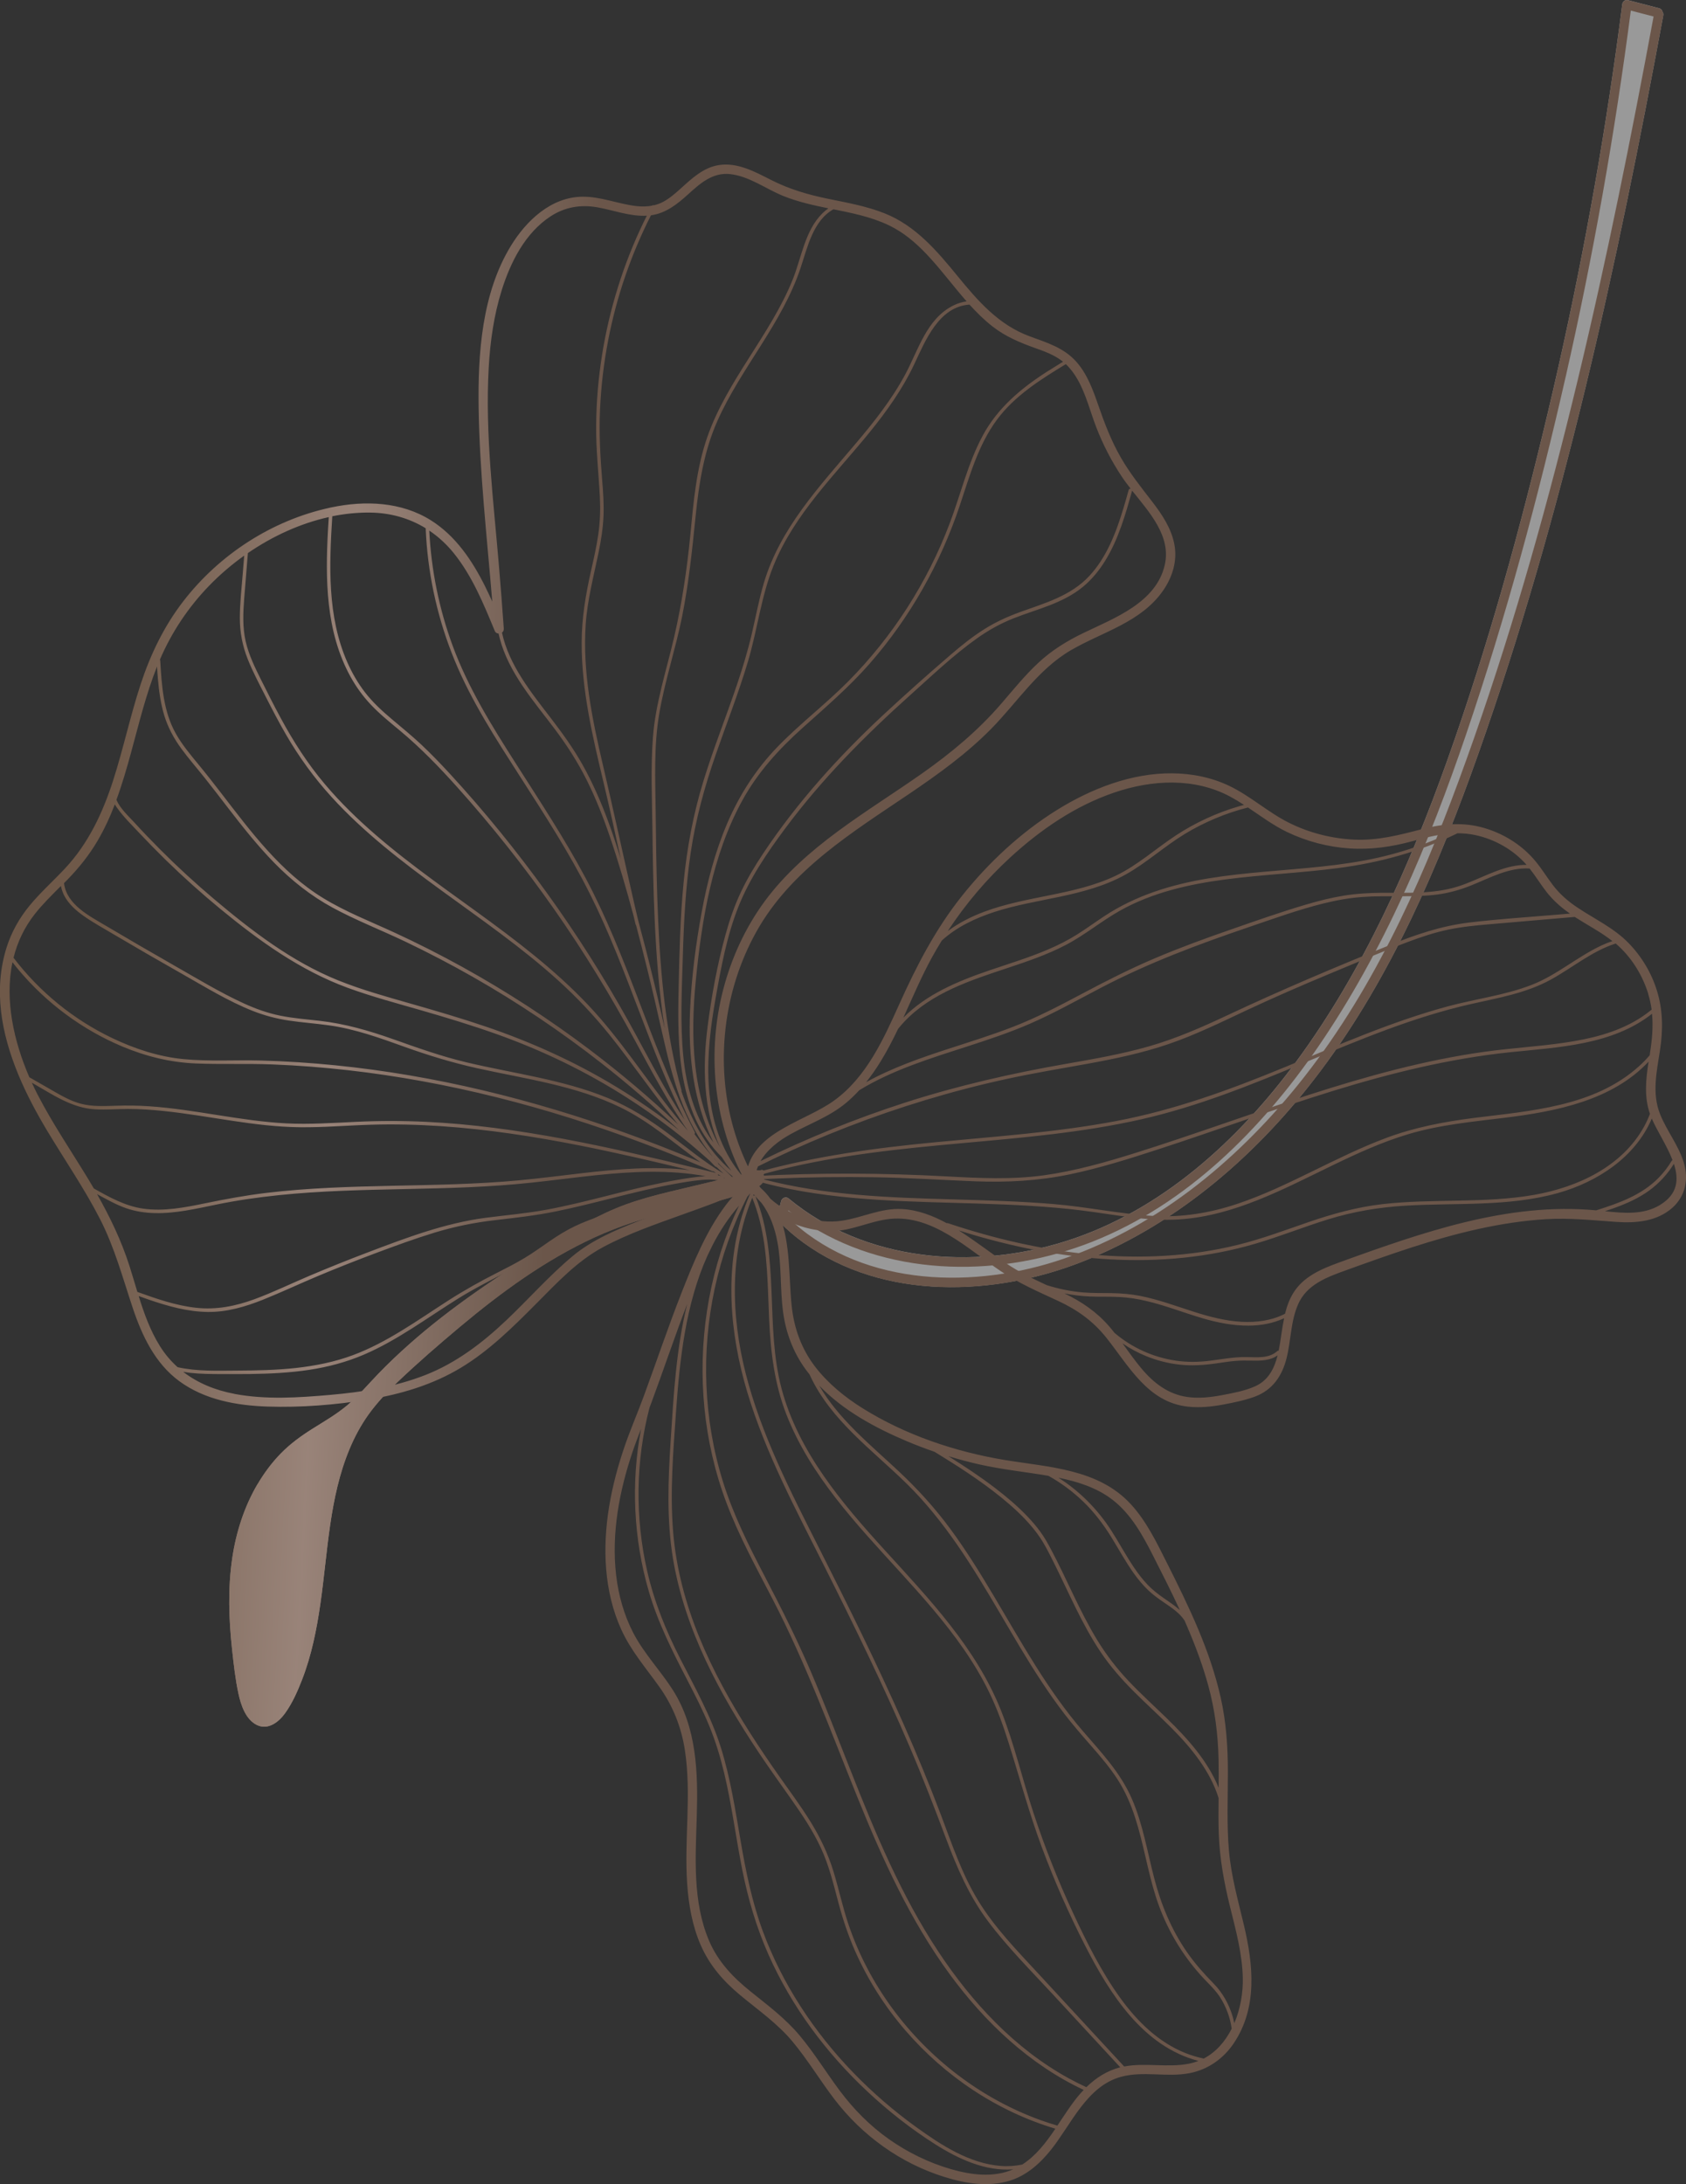 <?xml version="1.0" encoding="UTF-8"?><svg id="Capa_2" xmlns="http://www.w3.org/2000/svg" xmlns:xlink="http://www.w3.org/1999/xlink" viewBox="0 0 440 569.91"><rect x="0" y="0" width="440" height="569.91" fill="#333333" stroke="none"/><defs><style>.cls-1{fill:#fff;}.cls-2{fill:url(#Degradado_sin_nombre_10);}.cls-3{opacity:.5;}.cls-4{fill:url(#Degradado_sin_nombre_10-4);}.cls-5{fill:url(#Degradado_sin_nombre_10-2);}.cls-6{fill:url(#Degradado_sin_nombre_10-3);}</style><linearGradient id="Degradado_sin_nombre_10" x1="-631.2" y1="2425.8" x2="-526.59" y2="2484.93" gradientTransform="translate(-738.94 2537.41) rotate(32.47) scale(1 -1)" gradientUnits="userSpaceOnUse"><stop offset="0" stop-color="#ab805f"/><stop offset=".51" stop-color="#ffd4bf"/><stop offset="1" stop-color="#a37a62"/></linearGradient><linearGradient id="Degradado_sin_nombre_10-2" x1="-560.26" y1="2300.29" x2="-455.65" y2="2359.42" xlink:href="#Degradado_sin_nombre_10"/><linearGradient id="Degradado_sin_nombre_10-3" x1="-522.83" y1="2234.06" x2="-418.21" y2="2293.19" xlink:href="#Degradado_sin_nombre_10"/><linearGradient id="Degradado_sin_nombre_10-4" x1="-522.83" y1="2234.06" x2="-418.21" y2="2293.19" xlink:href="#Degradado_sin_nombre_10"/></defs><g id="Capa_1-2"><g class="cls-3"><g><path class="cls-1" d="M434.07,4.02c.07-.35-.01-.65-.17-.87-.08-.44-.37-.85-.92-1-2.73-.71-5.47-1.42-8.2-2.13-.62-.16-1.32,.39-1.4,1-.5,3.87-1.01,7.74-1.55,11.6-4.45,31.82-10.39,63.42-17.8,94.68-7.28,30.7-15.7,61.29-26.3,91.02-9.84,27.61-22,55-39.45,78.69-15.23,20.67-35.33,39.02-60.16,46.87-24.09,7.62-52.35,5.37-72.31-11.15-.75-.62-1.76-.14-1.98,.74-.21,.84-.42,1.67-.63,2.51-.73,.27-1.22,1.4-.49,2.16,.01,.01,.02,.02,.03,.03,.07,.45,.41,.74,.83,.84,1.92,1.91,3.98,3.68,6.17,5.27,20.9,15.15,50.04,13.99,73.12,4.76,24.95-9.97,45.86-28.35,61.86-49.74,18.51-24.74,30.75-53.5,41.02-82.46,11.05-31.18,20.11-63.05,27.9-95.19,7.83-32.33,14.37-64.94,20.43-97.64Z"/><path class="cls-2" d="M433.9,3.16c-.08-.44-.38-.85-.92-.99-2.73-.71-5.47-1.42-8.2-2.13-.62-.16-1.32,.39-1.4,1-.5,3.87-1.01,7.74-1.55,11.6-4.45,31.82-10.39,63.42-17.8,94.68-7.28,30.7-15.7,61.29-26.3,91.02-9.84,27.61-22,55-39.45,78.69-15.23,20.67-35.33,39.02-60.16,46.87-24.09,7.62-52.35,5.37-72.31-11.14-.75-.62-1.76-.14-1.98,.74-.21,.84-.42,1.67-.63,2.51-.73,.27-1.22,1.4-.49,2.16,.01,.01,.02,.02,.03,.04,.07,.45,.41,.74,.83,.84,1.92,1.91,3.97,3.68,6.17,5.27,20.9,15.15,50.04,13.98,73.12,4.76,24.95-9.97,45.86-28.35,61.86-49.74,18.51-24.74,30.75-53.5,41.02-82.46,11.05-31.18,20.11-63.05,27.9-95.19,7.83-32.32,14.37-64.94,20.43-97.64,.07-.35-.01-.64-.17-.87Zm-25.3,95.17c7.17-31.57,12.84-63.47,17-95.57,1.98,.52,3.96,1.03,5.94,1.55-.7,3.79-1.41,7.58-2.13,11.37-6.04,31.89-12.64,63.69-20.54,95.18-7.87,31.38-16.98,62.49-28.18,92.85-10.37,28.1-23.01,55.88-41.92,79.32-16.48,20.44-38.05,38.09-63.31,46.12-23.29,7.4-51.9,6.12-70.12-11.76,.13-.52,.26-1.04,.39-1.56,1.91,1.49,3.89,2.87,5.94,4.14,21.77,13.47,50.11,13.27,73.45,4.02,24.6-9.75,44.15-29.36,58.92-50.9,17.07-24.89,28.94-53.09,38.61-81.57,10.37-30.52,18.8-61.76,25.94-93.18Z"/></g><path class="cls-5" d="M439.43,303.38c-1.36-4.49-4.41-8.24-6.16-12.56-2.23-5.49-.91-11.2-.05-16.84,.8-5.24,.77-10.36-.8-15.46-1.44-4.67-4.02-8.97-7.43-12.46-3.82-3.92-8.76-6.2-13.26-9.2-2.49-1.65-4.69-3.55-6.5-5.94-1.76-2.32-3.25-4.84-5.21-7-3.43-3.79-7.88-6.47-12.77-7.89-5.38-1.56-10.72-1.09-16.09,.31-5.91,1.54-11.58,3.04-17.75,2.75-5.89-.28-11.71-1.75-16.99-4.38-5.47-2.72-10.03-6.95-15.53-9.6-4.69-2.26-9.85-3.28-15.04-3.32-10.65-.07-21.11,4.03-30.05,9.59-9.43,5.87-17.81,13.7-24.73,22.37-6.9,8.64-11.85,18.22-16.37,28.26-4.15,9.22-8.62,19.12-17.06,25.2-7.27,5.24-19.65,7.8-22.43,17.17-1.52-3.15-2.77-6.44-3.74-9.8-4.9-16.96-2.72-35.9,5.85-51.33,9.03-16.28,25.12-26.06,40.07-36.18,7.47-5.06,14.84-10.37,21.2-16.81,6.9-6.99,12.26-15.57,20.91-20.61,8.25-4.8,18.23-7.24,23.99-15.48,2.48-3.55,3.82-7.84,2.98-12.16-.8-4.15-3.18-7.72-5.71-11.01-2.9-3.77-5.85-7.43-8.24-11.58-2.51-4.36-4.28-8.99-5.92-13.74-1.38-4-2.9-8.15-5.77-11.35-3.24-3.61-7.68-4.94-12.09-6.56-8.15-2.99-13.55-9.25-18.91-15.81-5.34-6.53-10.88-13.04-18.9-16.26-4.76-1.91-9.84-2.8-14.85-3.83-5.21-1.07-10.1-2.49-14.85-4.91-4.16-2.11-8.73-4.63-13.58-3.89-4.06,.62-7.03,3.44-9.97,6.09-1.44,1.3-2.93,2.62-4.66,3.53-.76,.4-1.55,.69-2.37,.88-.16-.06-.35-.03-.49,.1-1.33,.25-2.7,.26-4.07,.11-4.75-.54-9.25-2.5-14.09-2.45-8.17,.09-14.63,6.21-18.67,12.82-7.59,12.4-8.64,28.19-8.42,42.35,.26,16.86,2.18,33.68,3.56,50.49-.59-1.31-1.2-2.62-1.84-3.91-3.36-6.76-7.68-13.22-14.16-17.3-7.74-4.87-17.2-5.22-25.95-3.39-.06,.01-.12,.03-.18,.04-.1,0-.19,0-.27,.06-15.1,3.28-28.85,12.21-38.28,24.46-5.01,6.5-8.53,13.83-11.09,21.61-2.73,8.34-4.54,16.94-7.24,25.29-2.7,8.33-6.39,16.2-12.4,22.66-3.09,3.32-6.5,6.34-9.38,9.85-2.64,3.22-4.68,6.84-5.94,10.81-3.53,11.12-1.36,22.55,2.99,33.1,.01,.08,.04,.16,.09,.23,2.12,5.1,4.75,9.99,7.48,14.54,4.61,7.68,9.72,15.08,13.81,23.07,3.8,7.43,5.9,15.31,8.53,23.18,2.43,7.27,5.83,14.47,12.15,19.11,6.64,4.88,15,6.37,23.06,6.63,8.66,.28,17.53-.42,26.08-1.8,8.55-1.38,16.97-3.86,24.43-8.38,7.33-4.44,13.47-10.53,19.48-16.57,5.44-5.46,10.7-11.19,17.55-14.86,6.57-3.52,13.68-5.96,20.66-8.48,4.63-1.67,9.34-3.28,13.83-5.34-.88,.88-1.69,1.83-2.44,2.82-5.12,6.77-8.44,14.95-11.53,22.8-3.52,8.94-6.57,18.05-9.89,27.06-1.57,4.27-3.38,8.45-4.88,12.75-1.82,5.25-3.28,10.64-4.18,16.12-1.75,10.73-1.36,22.14,3.21,32.14,2.49,5.45,6.34,9.9,9.79,14.72,3.57,4.98,5.79,10.44,6.75,16.51,1.83,11.64-.2,23.43,.63,35.13,.38,5.42,1.34,10.91,3.53,15.91,2.28,5.23,5.9,9.4,10.25,13.01,4.75,3.95,9.78,7.42,13.76,12.22,3.95,4.75,7.13,10.07,10.88,14.98,7.29,9.53,17.27,16.72,28.73,20.29,5.47,1.71,11.47,2.68,17.07,.95,4.41-1.37,7.91-4.53,10.74-8.08,5.31-6.66,9.32-16.57,18.25-19.01,5.85-1.6,12.02,.2,17.93-.96,4.77-.94,8.8-3.77,11.5-7.8,6.23-9.28,5.1-20.44,2.66-30.76-1.53-6.46-3.34-12.83-3.92-19.47-.6-6.81-.28-13.66-.28-20.48,0-6.57-.43-13.09-1.88-19.51-1.37-6.07-3.41-11.96-5.81-17.69-2.48-5.92-5.33-11.68-8.21-17.41-2.7-5.37-5.35-10.91-9.46-15.37-8.5-9.21-21.39-9.6-32.92-11.51-12.93-2.15-25.93-6.53-37.08-13.51-4.63-2.9-8.99-6.45-12.34-10.8-3.62-4.72-5.54-10.1-6.15-16.01-.76-7.35-.28-15.99-3.02-23.07,.02,.01,.05,.03,.07,.04,3.89,2.24,8.39,3.55,12.89,3.64,5.51,.11,10.37-2.65,15.76-3.19,11.13-1.12,20.31,7.88,28.85,13.61,4.75,3.19,9.84,5.39,15.01,7.79,4.99,2.32,9.1,5.25,12.55,9.57,5.9,7.4,10.82,16.85,21.25,18.01,3.1,.35,6.23,.03,9.28-.54,2.73-.51,5.56-1.09,8.18-2.04,4.67-1.71,7.19-5.41,8.36-10.11,1.15-4.63,1.06-9.63,3.01-14.04,2.25-5.12,7.45-7.03,12.35-8.8,11.41-4.12,22.89-8.23,34.76-10.84,5.78-1.27,11.64-2.18,17.55-2.54,6.2-.37,12.2,.28,18.36,.71,5.12,.36,10.6-.11,14.62-3.67,3.43-3.04,4.31-7.47,3.01-11.75Zm-141.6,53.65c-1.74-2.09-3.3-4.32-4.9-6.51,1.92,1.33,3.99,2.45,6.15,3.33,2.79,1.14,5.74,1.9,8.74,2.23,3.17,.35,6.29,.14,9.44-.3,1.64-.23,3.28-.5,4.94-.65,1.48-.14,2.95-.13,4.43-.1,2.31,.05,4.88,.04,6.8-1.39-.86,3.43-2.4,6.56-5.92,8.12-2.65,1.17-5.68,1.74-8.51,2.27-3.01,.57-6.13,.93-9.18,.49-4.99-.71-8.84-3.71-11.99-7.5Zm-20.01-19.52c2.17,.43,4.37,.69,6.58,.79,2.52,.11,5.04,0,7.55,.13,2.5,.11,4.96,.5,7.39,1.09,4.87,1.16,9.55,3,14.34,4.42,3.97,1.17,8.07,2,12.23,1.97,3.17-.02,6.34-.6,9.21-1.93-.45,2.12-.71,4.3-1.05,6.41-.11,.69-.23,1.37-.37,2.06-.11-.03-.24-.01-.36,.1-2.14,1.96-5.31,1.61-7.98,1.56-3.19-.05-6.32,.54-9.47,.94-3,.39-6,.44-9,0-5.84-.85-11.4-3.33-15.91-7.15-.03-.03-.06-.04-.09-.06-.46-.59-.94-1.17-1.43-1.74-3.27-3.78-7.18-6.44-11.64-8.58Zm30.06,82.6c-1.28-1.15-2.77-2.12-4.15-3.08-1.49-1.03-2.91-2.14-4.18-3.45-1.32-1.37-2.48-2.89-3.55-4.47-2.16-3.17-3.95-6.57-6.03-9.8-3.56-5.52-8.24-10.22-13.75-13.72,5.04,1.02,10.05,2.6,14.16,5.79,4.8,3.73,7.81,9.18,10.52,14.52,2.38,4.69,4.78,9.41,7,14.21Zm10.13,38.87c.06,2.51,.04,5.02,.02,7.53-2.85-7.06-8.15-12.9-13.54-18.15-3.31-3.22-6.74-6.32-9.91-9.67-3.11-3.28-5.86-6.85-8.22-10.71-4.65-7.61-7.95-15.94-12.14-23.8-.83-1.56-1.69-3.08-2.73-4.5-1.02-1.4-2.16-2.72-3.35-3.97-2.61-2.74-5.52-5.19-8.52-7.48-3.89-2.97-7.97-5.66-12.12-8.26,2.66,.81,5.36,1.54,8.07,2.15,5.96,1.35,12.03,1.95,18.05,2.98,3.33,1.85,6.4,4.14,9.14,6.79,2.82,2.73,5.17,5.84,7.24,9.17,1.99,3.22,3.79,6.57,6.01,9.65,1.09,1.51,2.29,2.94,3.63,4.23,1.27,1.21,2.68,2.22,4.12,3.2,1.9,1.3,4.09,2.72,5.37,4.71,.3,.67,.59,1.34,.88,2.02,.02,.07,.04,.13,.05,.2,.02,.1,.07,.18,.13,.24,2.01,4.75,3.79,9.59,5.15,14.57,1.71,6.25,2.52,12.62,2.67,19.1Zm4.09,68.92c-.12-.57-.25-1.14-.41-1.7-.94-3.2-2.62-6.21-4.95-8.59-2.53-2.58-4.9-5.23-6.96-8.2-4.08-5.88-6.78-12.42-8.57-19.34-1.79-6.92-2.96-14.08-5.82-20.67-2.96-6.83-8.01-12.15-12.8-17.7-9.21-10.69-16.01-23.09-23.19-35.17-3.57-6.01-7.26-11.97-11.41-17.6-4.03-5.46-8.56-10.44-13.51-15.07-7.31-6.85-15.63-13.54-20.69-22.31,6.29,6.53,14.63,11.04,22.87,14.52,2.37,1,4.79,1.92,7.23,2.76,5.99,3.66,11.91,7.46,17.37,11.88,2.85,2.31,5.6,4.79,7.96,7.6,1.06,1.26,2.04,2.58,2.9,3.99,1.08,1.78,2.01,3.67,2.94,5.53,3.91,7.83,7.29,15.99,12.19,23.27,2.52,3.75,5.49,7.12,8.68,10.31,3.25,3.25,6.66,6.32,9.9,9.58,5.13,5.17,9.99,11.14,12.19,18.18-.04,3.17-.06,6.33,.06,9.5,.24,6.43,1.38,12.61,2.92,18.84,1.51,6.11,3.2,12.28,3.34,18.62,.09,3.83-.63,8.06-2.22,11.81Zm-7.99,9.26c-1.61-.35-3.19-.82-4.73-1.43-7.1-2.83-12.66-8.33-17.08-14.46-4.9-6.8-8.68-14.41-12.21-21.99-3.95-8.49-7.41-17.22-10.35-26.12-2.95-8.93-5.05-18.16-8.54-26.91-6.48-16.24-18.64-28.95-30.21-41.65-11.24-12.34-22.63-25.73-27.02-42.24-4.36-16.41-.36-34.16-6.79-50.14-.01-.03-.03-.06-.04-.08,.48,.59,1,1.15,1.54,1.69,2.26,2.96,3.54,6.64,4.22,10.33,1.11,6.04,.65,12.24,1.48,18.31,.74,5.4,2.65,10.43,5.86,14.84,.34,.47,.69,.92,1.05,1.37,.07,.15,.13,.29,.2,.44,5.43,11.56,16.22,19.29,25.1,28,10,9.8,17.29,21.77,24.34,33.78,3.54,6.02,7.04,12.07,10.89,17.9,1.91,2.9,3.91,5.75,6.03,8.51,2.2,2.86,4.57,5.57,6.94,8.28,2.46,2.81,4.89,5.66,6.91,8.8,1.97,3.07,3.42,6.43,4.54,9.9,2.19,6.76,3.24,13.83,5.39,20.6,2.12,6.66,5.47,12.91,9.87,18.34,1.1,1.36,2.27,2.67,3.49,3.92,1.22,1.25,2.41,2.47,3.37,3.94,1.62,2.49,2.67,5.33,3.08,8.27-1.67,3.31-4.09,6.13-7.32,7.81Zm106.7-291.6c-.98,.33-1.94,.71-2.87,1.15-6.31,2.95-11.61,7.7-18.13,10.25-7.09,2.77-14.77,3.68-22.09,5.67-14.64,3.98-28.55,10.12-42.55,15.89-14.27,5.89-28.69,11.14-43.89,14.01-15.46,2.92-31.18,4-46.82,5.49-15.89,1.51-31.65,3.63-47.06,7.92-.04,.01-.08,.03-.11,.05,.13-.56,.3-1.11,.52-1.63,1.31-.65,2.62-1.29,3.93-1.92,12.86-6.13,26.18-11.28,39.81-15.4,6.92-2.09,13.92-3.92,20.99-5.46,7.07-1.55,14.2-2.72,21.32-4.01,7.09-1.29,14.17-2.77,21.01-5.1,7.06-2.41,13.77-5.71,20.52-8.88,6.96-3.26,14-6.32,21.09-9.28,6.92-2.89,13.84-5.84,20.86-8.49,3.49-1.32,7.04-2.5,10.69-3.26,3.61-.75,7.29-1.1,10.96-1.41,7.32-.64,14.64-1.26,21.97-1.89,3.29,2.11,6.79,3.91,9.86,6.33Zm-241.34,49.45c-8.13-9.35-14.75-19.94-22.86-29.32-8.31-9.6-18.27-17.53-28.45-25.03-10.14-7.46-20.57-14.56-30.11-22.8-4.72-4.08-9.22-8.44-13.25-13.22-4.49-5.31-8.23-11.13-11.53-17.25-1.79-3.3-3.47-6.66-5.15-10.02-1.6-3.2-3.19-6.47-4-9.98-.85-3.69-.68-7.51-.39-11.26,.31-3.94,.64-7.87,.96-11.81,6.39-4.39,13.62-7.73,21.11-9.39-.06,1.03-.13,2.05-.19,3.08-.74,13.04-.62,26.78,5.83,38.51,1.46,2.65,3.23,5.11,5.3,7.31,2.32,2.47,4.97,4.6,7.57,6.76,5.41,4.5,10.29,9.54,14.99,14.78,9.06,10.1,17.51,20.75,25.3,31.86,7.71,11,14.71,22.46,21.11,34.27,4.32,7.97,8.56,16.07,13.77,23.5Zm6.84,7.23s0-.03-.02-.05c1.98,2.33,4.22,4.41,6.75,6.16-.05,.03-.11,.05-.17,.08-.35-.17-.69-.34-1.03-.51-.71-.7-1.41-1.4-2.13-2.09-.75-.72-1.51-1.43-2.27-2.14,0-.11-.04-.22-.13-.32-.34-.37-.67-.75-1.01-1.12Zm2.61,5.09c.11,.06,.21,.12,.32,.19-.1-.04-.21-.07-.31-.1,0-.03,0-.05-.01-.08Zm-1.52-.66c.02-.09,0-.19-.03-.28,.25,.16,.5,.31,.76,.47-.24-.06-.48-.12-.73-.18Zm9.53,5.2c.05,.06,.09,.12,.14,.18-.15-.13-.36-.14-.53-.05,.05-.11,.1-.23,.15-.34,.08,.07,.16,.14,.23,.21Zm113.34,226.63c-5.58,1.1-11.31-.34-16.89,.73-1.37-1.48-2.74-2.96-4.11-4.44-6.06-6.56-12.12-13.12-18.18-19.68-5.62-6.08-11.49-12.08-15.83-19.19-4.27-6.99-6.86-14.82-9.75-22.45-3.03-8.02-6.32-15.94-9.79-23.79-6.88-15.58-14.45-30.83-22.12-46.03-7.36-14.59-14.93-29.3-18.99-45.24-3.82-14.99-4.27-31.41,1.71-45.89,0,0,0,.02,0,.02,.79,1.96,1.44,3.97,1.96,6.03,2.1,8.36,2.05,17.07,2.44,25.63,.39,8.53,1.39,16.92,4.52,24.92,6.25,15.97,18.3,28.62,29.65,41.08,5.85,6.42,11.64,12.93,16.59,20.08,2.53,3.66,4.83,7.48,6.76,11.49,2.02,4.19,3.59,8.57,4.99,13.01,2.86,9.08,5.32,18.26,8.64,27.19,3.26,8.77,7.04,17.35,11.3,25.68,6.49,12.68,15.12,26.34,29.59,30.12-.79,.31-1.62,.56-2.5,.73Zm-26.76,6.13c-1.56-.72-3.1-1.49-4.61-2.32-14.04-7.71-25.22-19.76-34-33.03-9.69-14.64-16.46-30.92-22.88-47.2-3.4-8.61-6.72-17.25-10.36-25.76-3.64-8.51-7.79-16.74-12.06-24.94-4.18-8.02-8.24-16.13-10.94-24.79-2.53-8.11-3.95-16.56-4.3-25.05-.71-17,2.93-34.14,10.69-49.29,0-.01,.01-.03,.02-.04,.12-.13,.25-.25,.37-.38,.07-.07,.11-.15,.12-.23,.07-.05,.14-.1,.21-.14-.61,1.4-1.16,2.83-1.64,4.28-5.16,15.35-3.7,32.13,.86,47.42,4.79,16.06,12.79,30.9,20.28,45.81,7.76,15.45,15.35,30.99,22.15,46.89,3.38,7.91,6.48,15.92,9.5,23.97,2.85,7.59,6.03,14.96,10.91,21.47,5.1,6.81,11.18,12.88,16.94,19.11,5.86,6.34,11.72,12.69,17.59,19.03-3.42,.87-6.34,2.74-8.84,5.18Zm-1.4,1.46c-2.26,2.55-4.17,5.59-6.16,8.57-1.47-.43-2.93-.91-4.38-1.43-15.45-5.57-29.04-15.98-38.75-29.24-4.88-6.67-8.78-14.07-11.42-21.92-1.51-4.5-2.49-9.16-3.88-13.7-1.43-4.68-3.52-9.03-6.1-13.18-2.51-4.03-5.35-7.84-8.08-11.72-2.64-3.75-5.21-7.55-7.68-11.42-5.02-7.89-9.6-16.11-13.14-24.78-3.57-8.72-6.03-17.89-6.83-27.3-.89-10.54,0-21.15,.74-31.68,.95-13.55,2.52-27.98,8.12-40.46,.08-.17,.16-.34,.24-.51,.4-.86,.82-1.71,1.24-2.56,1.87-3.61,4.13-7.03,6.85-10.18-.47,1-.93,2-1.37,3.02-6.75,15.59-9.34,32.93-7.67,49.82,.83,8.41,2.74,16.73,5.71,24.63,3.29,8.77,7.81,16.99,12.11,25.29,8.66,16.7,15.1,34.31,22.14,51.72,6.49,16.06,13.71,31.95,23.97,45.98,9.21,12.6,20.84,23.63,35.05,30.3-.24,.25-.48,.51-.71,.77Zm-114.82-173.17c-2.66,14.02-1.95,28.67,2.04,42.36,2.4,8.21,6.22,15.75,10.14,23.31,1.99,3.84,3.95,7.7,5.6,11.7,1.63,3.95,2.88,8.04,3.88,12.2,2.02,8.38,3.08,16.96,4.76,25.41,1.52,7.63,3.7,15.06,6.86,22.17,6.03,13.55,15.06,25.64,25.85,35.73,5.45,5.09,11.37,9.75,17.67,13.74,6.03,3.81,13.11,7.11,20.34,6.52-5.12,2.24-11.01,1.47-16.24-.04-5.8-1.68-11.35-4.39-16.28-7.88-4.94-3.5-9.16-7.78-12.78-12.63-3.54-4.74-6.63-9.81-10.43-14.35-3.75-4.48-8.32-7.89-12.84-11.52-4.55-3.66-8.46-7.73-10.79-13.17-4.38-10.23-3.55-21.75-3.23-32.62,.34-11.3,0-23.06-6.26-32.88-3.26-5.11-7.53-9.5-10.33-14.91-2.42-4.68-3.85-9.82-4.46-15.05-1.26-10.88,.83-22,4.33-32.3,.66-1.95,1.4-3.87,2.15-5.79Zm12.08-32.77c-2.9,11.6-3.58,23.95-4.34,35.69-.67,10.34-1.09,20.77,.63,31.03,1.53,9.12,4.56,17.93,8.46,26.28,3.98,8.52,8.84,16.6,14.06,24.41,2.69,4.02,5.5,7.94,8.29,11.89,2.88,4.08,5.68,8.25,7.78,12.79,2.13,4.6,3.3,9.53,4.6,14.41,1.13,4.22,2.5,8.35,4.26,12.35,3.32,7.54,7.79,14.57,13.17,20.81,10.35,12.01,23.97,21.1,39.15,25.65-2.44,3.61-5.06,7.05-8.64,9.35-1.84,.38-3.72,.52-5.59,.37-8.18-.63-15.52-5.4-22-10.07-5.93-4.27-11.49-9.07-16.57-14.33-10.18-10.54-18.45-23.04-23.55-36.84-2.82-7.63-4.43-15.58-5.8-23.58-1.4-8.17-2.66-16.42-5.15-24.35-2.55-8.12-6.7-15.53-10.55-23.08-3.75-7.35-6.85-14.93-8.69-23.01-3.19-13.99-3-28.73,.62-42.63,.17-.45,.34-.89,.51-1.34,1.56-4.2,3.04-8.42,4.54-12.64,1.57-4.4,3.14-8.81,4.83-13.17Zm-118.23,23.55c-4.95-.93-9.52-2.79-13.33-5.73,.58,.1,1.16,.18,1.74,.25,2.75,.31,5.53,.32,8.29,.33,2.52,0,5.03,.01,7.55-.02,5.1-.07,10.21-.32,15.26-1.08,4.91-.74,9.73-2.01,14.31-3.97,4.34-1.86,8.44-4.24,12.43-6.76,4.05-2.56,8.01-5.28,12.08-7.82,4.38-2.73,8.96-5.02,13.53-7.4,2.27-1.19,4.51-2.44,6.65-3.86,2.2-1.46,4.32-3.05,6.55-4.47,4.44-2.83,9.37-4.56,14.37-6.1,9.9-3.05,19.88-6.12,30.15-7.61-1.11,.49-2.23,.96-3.36,1.42-6.72,2.71-13.62,4.93-20.36,7.59-6.08,2.39-12.46,5.05-17.53,9.28-6.19,5.16-11.55,11.29-17.4,16.82-6.22,5.89-13.02,11.07-21.04,14.22-7.92,3.11-16.39,4.45-24.82,5.19-8.29,.73-16.83,1.29-25.06-.26Zm-24.95-25.51c.89,.32,1.77,.63,2.66,.94,4.96,1.7,10.09,3.15,15.37,3.21,4.97,.06,9.77-1.35,14.36-3.18,4.85-1.94,9.58-4.18,14.4-6.2,5.04-2.11,10.12-4.12,15.23-6.03,5.04-1.88,10.11-3.74,15.26-5.31,5.2-1.58,10.45-2.63,15.85-3.25,5.28-.61,10.54-1.2,15.76-2.27,5.05-1.03,10.05-2.3,15.05-3.56,5.1-1.28,10.2-2.55,15.37-3.51,2.53-.47,5.08-.91,7.64-1.14,2.19-.19,4.51-.15,6.52,.77-.61,.09-1.22,.19-1.83,.3-5.23,.9-10.38,2.19-15.49,3.63-5.08,1.43-10.16,2.91-15.16,4.57-2.45,.81-4.87,1.71-7.2,2.83-2.29,1.1-4.43,2.43-6.52,3.87-2.18,1.5-4.32,3.06-6.59,4.42-2.28,1.37-4.65,2.58-7.02,3.78-4.41,2.24-8.7,4.63-12.86,7.3-4.07,2.61-8.05,5.35-12.18,7.86-4.06,2.48-8.26,4.74-12.72,6.4-4.79,1.78-9.82,2.78-14.89,3.34-5.04,.55-10.12,.66-15.19,.68-5.2,.02-10.55,.26-15.66-.89-1.75-1.57-3.31-3.4-4.63-5.52-2.51-4.02-4.12-8.5-5.53-13.04Zm-10.87-26.6c2.45,1.32,4.89,2.73,7.52,3.65,2.42,.85,4.95,1.24,7.51,1.3,5.45,.14,10.81-1.14,16.11-2.22,10.77-2.21,21.72-3.14,32.68-3.59,11.06-.45,22.13-.45,33.19-.94,5.5-.24,11-.62,16.48-1.2,5.54-.59,11.07-1.34,16.61-1.92,9.54-1,19.25-1.5,28.7,.24-1.12,.06-2.23,.19-3.32,.34-2.58,.35-5.14,.8-7.69,1.32-5.05,1.02-10.05,2.3-15.05,3.56-5.14,1.3-10.29,2.58-15.51,3.54-5.26,.98-10.58,1.41-15.88,2.11-10.61,1.4-20.71,5.23-30.67,9.01-5.15,1.95-10.27,4.01-15.34,6.16-4.74,2.01-9.4,4.28-14.24,6.06-4.93,1.82-10,2.82-15.25,2.24-5.29-.58-10.34-2.35-15.32-4.14-.7-2.28-1.36-4.57-2.08-6.82-2.11-6.58-5.06-12.73-8.45-18.7Zm-15.44-25.83c-.55-1.06-1.07-2.14-1.58-3.25,.23,.13,.46,.27,.7,.4,5,2.87,9.86,6.21,15.78,6.55,2.89,.17,5.79-.09,8.69-.09,3.07,0,6.14,.21,9.19,.53,11.93,1.23,23.68,4.13,35.72,4.24,6.16,.06,12.3-.48,18.46-.66,6.11-.18,12.23-.03,18.33,.38,12.12,.82,24.16,2.68,36.07,5.03,9.66,1.91,19.25,4.15,28.82,6.45-9.32-1.11-18.8-.29-28.1,.78-5.53,.63-11.04,1.37-16.58,1.88-5.48,.51-10.98,.8-16.48,1-10.96,.39-21.93,.4-32.88,.94-5.48,.27-10.96,.67-16.41,1.32-5.4,.64-10.72,1.62-16.05,2.72-5.31,1.1-10.82,2.17-16.25,1.39-4.62-.66-8.77-2.97-12.82-5.25-.47-.8-.94-1.6-1.43-2.4-4.42-7.3-9.26-14.38-13.18-21.97Zm-6.62-34.67c.54,.69,1.08,1.38,1.65,2.05,7.29,8.67,16.64,15.59,27.08,19.96,6.12,2.56,12.49,4.13,19.13,4.4,6.66,.27,13.34-.01,20,.25,13.1,.51,26.15,2.02,39.04,4.37,13.06,2.38,25.96,5.63,38.62,9.61,12.6,3.96,24.98,8.63,37.1,13.88,.11,.05,.22,.05,.31,.02,.22,.14,.44,.29,.66,.43-1.44-.35-2.87-.7-4.31-1.04-11.79-2.85-23.61-5.63-35.54-7.86-11.87-2.21-23.87-3.87-35.94-4.44-5.97-.28-11.94-.28-17.91,0-6.16,.28-12.32,.73-18.49,.41-12.01-.63-23.73-3.65-35.72-4.46-2.91-.2-5.82-.24-8.73-.14-3.02,.1-6.1,.25-9.05-.51-2.84-.73-5.4-2.27-7.93-3.72-1.86-1.07-3.71-2.13-5.57-3.2-4.06-9.37-6.47-20.16-4.41-30Zm5.82-12.58c2.07-2.62,4.46-4.96,6.82-7.32,.18,.91,.48,1.78,.92,2.61,1.16,2.16,3.06,3.83,5.04,5.22,2.43,1.71,5.05,3.15,7.6,4.66,6.06,3.58,12.15,7.1,18.26,10.56,5.93,3.36,11.85,7.01,18.2,9.53,3.05,1.21,6.2,2.04,9.45,2.53,3.44,.52,6.91,.75,10.35,1.23,6.89,.95,13.41,3.31,19.92,5.65,6.21,2.23,12.45,4.13,18.89,5.56,12.59,2.79,25.68,4.51,37.4,10.22,7.65,3.72,14.03,9.4,20.89,14.33-.35-.15-.7-.3-1.06-.45-12-5.03-24.24-9.48-36.7-13.22-12.52-3.76-25.25-6.81-38.14-9.01-12.84-2.19-25.83-3.52-38.85-3.88-6.7-.18-13.46,.28-20.14-.36-6.47-.62-12.73-2.67-18.58-5.46-10.12-4.82-19.02-12.07-25.82-20.99,1-4.04,2.79-7.9,5.56-11.42Zm20.87-28.66c.19,.34,.4,.68,.64,1,1.73,2.41,3.94,4.56,5.97,6.72,2.2,2.33,4.44,4.62,6.73,6.86,4.59,4.47,9.36,8.75,14.31,12.82,10.1,8.3,20.77,15.97,33.12,20.5,6.28,2.3,12.75,4.02,19.17,5.87,6.66,1.92,13.3,3.93,19.83,6.26,11.91,4.25,23.33,9.77,33.99,16.6,7.61,4.87,14.81,10.37,21.52,16.42,.46,.47,.92,.95,1.38,1.43,.1,.11,.22,.14,.33,.13,.63,.58,1.26,1.17,1.88,1.77-5.12-3.08-9.73-6.91-14.5-10.49-4.9-3.67-10.02-6.9-15.69-9.23-11.81-4.85-24.6-6.38-36.94-9.32-6.51-1.55-12.75-3.78-19.04-6.01-6.31-2.24-12.63-4.07-19.3-4.82-3.39-.38-6.79-.65-10.14-1.32-3.34-.67-6.55-1.82-9.64-3.24-6.2-2.85-12.09-6.43-18.02-9.81-6-3.42-11.98-6.9-17.92-10.42-4.26-2.53-10.12-5.45-10.9-10.94,0-.06-.03-.12-.05-.16,.35-.35,.69-.7,1.03-1.05,2.93-3.02,5.52-6.26,7.67-9.89,1.82-3.08,3.31-6.32,4.59-9.65Zm4.28-13.59c2.05-7.5,3.87-15.1,6.75-22.34,.07,1.12,.14,2.25,.24,3.37,.28,3.18,.73,6.37,1.66,9.43,.96,3.13,2.5,5.97,4.42,8.6,1.95,2.67,4.14,5.16,6.19,7.74,1.99,2.5,3.93,5.04,5.88,7.57,3.85,5,7.77,9.97,12.18,14.49,4.52,4.63,9.56,8.62,15.24,11.71,6.13,3.32,12.67,5.86,18.96,8.86,6.03,2.88,11.95,5.97,17.76,9.28,11.66,6.65,22.83,14.15,33.4,22.42,7.07,5.53,13.86,11.4,20.36,17.59-5.23-4.11-10.7-7.9-16.39-11.35-10.74-6.53-22.18-11.7-34.07-15.74-6.42-2.18-12.93-4.09-19.45-5.95-6.43-1.84-12.89-3.62-19.1-6.12-12.05-4.85-22.59-12.93-32.45-21.26-4.85-4.1-9.53-8.4-14.02-12.9-2.31-2.32-4.58-4.68-6.79-7.1-1.59-1.73-3.65-3.6-4.62-5.85,1.5-4.08,2.71-8.27,3.85-12.44Zm29.5-51.27c-.13,1.61-.26,3.22-.39,4.83-.31,3.81-.75,7.64-.75,11.47,0,3.72,.7,7.27,2.07,10.73,1.35,3.39,3.09,6.63,4.74,9.88,1.68,3.31,3.39,6.59,5.25,9.8,3.38,5.83,7.33,11.27,11.87,16.25,4.21,4.63,8.83,8.87,13.64,12.86,9.77,8.1,20.32,15.19,30.47,22.79,5.13,3.84,10.16,7.82,14.92,12.12,4.9,4.42,9.42,9.21,13.56,14.36,6.14,7.64,11.64,15.84,17.9,23.38-7.36-6.96-15.11-13.51-23.19-19.61-10.5-7.93-21.57-15.12-33.08-21.49-5.8-3.21-11.72-6.21-17.74-8.99-6.3-2.91-12.81-5.43-18.74-9.07-10.97-6.72-18.76-17.25-26.5-27.29-1.93-2.5-3.87-4.99-5.88-7.43-2.13-2.59-4.3-5.16-5.96-8.09-3.29-5.8-3.72-12.61-4.11-19.13,0-.1-.04-.17-.08-.24,3.05-7.12,7.37-13.6,12.74-19.17,2.78-2.89,5.9-5.57,9.27-7.98Zm47.36-7.15c.03,.76,.07,1.52,.12,2.27,.7,11.01,3.21,21.91,7.4,32.11,4.43,10.8,10.84,20.62,17.11,30.4,6.39,9.96,12.85,19.91,18.17,30.5,5.08,10.11,9.07,20.71,13.1,31.27,3.58,9.4,7.22,18.8,11.68,27.82-5.4-8.11-9.77-16.91-14.49-25.42-6.5-11.71-13.69-23.04-21.53-33.9-7.82-10.84-16.27-21.25-25.33-31.08-2.38-2.58-4.81-5.1-7.37-7.51-2.47-2.32-5.1-4.45-7.69-6.64-2.53-2.13-4.97-4.37-7-6.99-1.87-2.43-3.41-5.1-4.64-7.9-5.24-11.97-4.71-25.27-3.9-38.06,3.27-.66,6.59-1,9.9-.96,5.27,.06,10.19,1.47,14.46,4.08Zm18.01,26.74c.2,.5,.61,.72,1.02,.74,.08,.38,.17,.76,.27,1.14,2.37,9.17,8.92,16.48,14.47,23.88,3.12,4.17,5.92,8.52,8.25,13.19,2.44,4.89,4.43,9.99,6.18,15.16,2.25,6.66,4.22,13.43,6.04,20.23,.18,.75,.35,1.5,.53,2.25,.02,.1,.07,.17,.13,.22,.99,3.75,1.94,7.5,2.87,11.25,1.45,5.84,2.78,11.7,4.11,17.56,1.25,5.52,2.59,11.04,4.55,16.36,2.01,5.45,4.77,10.77,8.48,15.25-.12-.11-.23-.23-.35-.34-.51-.59-1.01-1.18-1.5-1.78-1.01-1.24-1.98-2.5-2.92-3.79,.13-.1,.2-.27,.09-.48-.65-1.24-1.29-2.49-1.91-3.74-5-10.14-8.95-20.75-12.98-31.3-4.06-10.62-8.25-21.21-13.6-31.26-5.49-10.31-11.94-20.06-18.21-29.89-6.28-9.84-12.47-19.78-16.51-30.79-3.53-9.62-5.58-19.76-6.08-29.99,2.34,1.57,4.47,3.52,6.34,5.82,4.85,5.99,7.81,13.25,10.74,20.32Zm39.71-108.3c-.26,.52-.53,1.05-.78,1.57-5.33,10.99-9.01,22.79-10.92,34.85-.96,6.03-1.47,12.12-1.53,18.22-.07,6.29,.65,12.5,.97,18.77,.16,3.27,.06,6.51-.41,9.75-.46,3.2-1.19,6.36-1.9,9.52-1.39,6.17-2.42,12.29-2.44,18.63-.04,12.45,2.86,24.67,5.74,36.71,1.58,6.63,3.03,13.28,4.49,19.94-1.01-3.31-2.09-6.6-3.29-9.85-1.86-5.04-4.01-9.99-6.62-14.68-2.43-4.36-5.34-8.38-8.37-12.33-5.19-6.77-10.9-13.8-12.75-22.31,.29-.21,.48-.53,.47-.92,0-.07,.01-.14,0-.22-.37-5.32-.79-10.63-1.23-15.94-1.44-17.24-3.67-34.72-2.7-52.05,.38-6.83,1.35-13.68,3.4-20.23,2.32-7.37,6.12-14.92,12.76-19.27,3.66-2.39,7.76-3.1,12.04-2.37,4.34,.74,8.62,2.46,13.08,2.21Zm47.4-1.92c-.55,.38-1.07,.8-1.56,1.28-4.59,4.51-5.49,11.66-7.81,17.4-2.94,7.25-7.24,13.83-11.41,20.41-4.13,6.51-8.23,13.15-10.8,20.47-2.91,8.28-3.64,17.07-4.48,25.75-.87,8.95-2.19,17.82-4.22,26.58-2.01,8.69-4.85,17.17-5.53,26.12-.61,8.04-.23,16.15-.13,24.2,.09,7.7,.23,15.4,.57,23.09,.43,9.6,1.14,19.26,2.64,28.77-.28-1.25-.56-2.49-.84-3.74-1.32-5.83-2.73-11.64-4.22-17.43-.63-2.44-1.27-4.87-1.92-7.29-.32-1.36-.65-2.73-.96-4.1-2.78-12.09-5.38-24.23-8.21-36.31-2.81-11.99-5.33-24.32-4.47-36.72,.44-6.35,2.07-12.45,3.35-18.66,.65-3.16,1.16-6.35,1.29-9.57,.12-3.08-.09-6.15-.34-9.21-.51-6.18-.84-12.32-.57-18.52,.27-6.11,.99-12.2,2.15-18.21,2.19-11.29,5.94-22.24,11.14-32.49,3.88-.53,6.85-2.89,9.69-5.47,3.16-2.87,6.43-5.79,11-5.28,4.96,.56,9.21,3.81,13.74,5.66,3.83,1.56,7.86,2.45,11.9,3.28Zm36.06,24.28c-1.18,.16-2.32,.51-3.4,1.04-7.08,3.48-9.21,11.7-12.68,18.13-3.51,6.52-8.14,12.35-12.91,17.98-9.42,11.15-19.73,22.08-23.96,36.42-1.28,4.35-2.1,8.81-3.13,13.22-1.05,4.47-2.38,8.86-3.85,13.2-2.83,8.39-6.13,16.62-8.74,25.09-2.67,8.67-4.33,17.55-5.2,26.57-.88,9.07-1.09,18.18-1.29,27.28-.34,15.31-.37,32.82,11.26,44.37,.78,1.23,1.61,2.43,2.52,3.59-6.32-5.4-10.34-12.95-13.06-20.78,.03-.09,.04-.19,.01-.3-.49-1.77-.95-3.55-1.37-5.33-3.41-14.72-4.44-29.94-4.94-45.01-.25-7.48-.33-14.96-.42-22.44-.1-8.42-.49-16.93,.91-25.28,1.44-8.6,4.26-16.91,5.98-25.46,1.74-8.67,2.64-17.4,3.53-26.18,.86-8.54,2.18-17,5.69-24.91,3.1-6.97,7.34-13.33,11.39-19.76,4.03-6.4,7.92-12.95,10.32-20.16,1.79-5.37,3.26-12.34,8.57-15.31,.47,.09,.94,.19,1.4,.28,5.05,1.03,10.13,2.18,14.66,4.73,3.52,1.98,6.54,4.79,9.24,7.77,3.28,3.6,6.21,7.56,9.45,11.23Zm24.79,15.46c.13,.09,.24,.2,.36,.29-1.44,.88-2.88,1.77-4.31,2.68-6.74,4.34-12.76,9.41-16.62,16.56-3.9,7.23-5.76,15.32-8.65,22.96-5.82,15.4-14.89,29.53-26.47,41.21-5.93,5.98-12.67,11.09-18.52,17.15-5.58,5.78-9.91,12.53-13.07,19.92-3.15,7.37-5.19,15.17-6.64,23.04-1.56,8.46-2.67,17.08-3.05,25.68-.52,11.7,.83,24.02,6.1,34.5-.2-.26-.4-.52-.59-.79-4.46-6.29-6.5-13.95-7.26-21.55-.87-8.68-.39-17.5-.14-26.2,.26-9.01,.72-18.03,2.04-26.96,1.3-8.81,3.64-17.32,6.56-25.71,2.81-8.09,5.95-16.06,8.4-24.27,2.47-8.29,3.44-17.07,6.71-25.11,5.43-13.38,16.03-23.63,24.98-34.63,4.47-5.5,8.61-11.29,11.65-17.72,2.97-6.29,6.44-15.11,14.47-15.67,1.86,2.05,3.83,4,6.02,5.71,3.46,2.7,7.27,4.26,11.37,5.72,2.31,.82,4.67,1.7,6.64,3.19Zm18,33.41c-.21-.01-.44,.1-.51,.35-.43,1.57-.87,3.13-1.34,4.68-1.91,6.35-4.37,12.87-8.96,17.79-4.84,5.18-11.58,7.05-18.02,9.38-3.26,1.18-6.38,2.6-9.32,4.45-3.13,1.97-6.02,4.29-8.82,6.7-5.95,5.11-11.82,10.34-17.57,15.68-11.7,10.89-22.46,22.82-31.35,36.16-2.14,3.21-4.13,6.52-5.78,10.01-1.72,3.62-3.02,7.43-4.08,11.29-2.13,7.78-3.61,15.86-4.64,23.85-1.35,10.48-1.15,21.91,3.26,31.56-7.36-13.13-7.79-29.01-6.33-43.74,1.58-15.95,4.31-32.52,12.09-46.74,4.02-7.35,9.51-13.38,15.71-18.95,6.01-5.4,12.11-10.61,17.45-16.69,10.61-12.07,18.56-26.21,23.65-41.45,2.56-7.66,4.78-15.71,9.65-22.29,4.66-6.3,11.41-10.52,18-14.53,1.21,1.14,2.21,2.49,3.04,3.94,2.22,3.88,3.29,8.31,4.88,12.46,1.75,4.55,4.01,8.92,6.71,12.98,.68,1.03,1.46,2.06,2.29,3.11Zm-101.23,179.48c-.92-1.07-1.77-2.18-2.54-3.36-8.36-12.77-7.08-28.86-4.53-43.2,1.42-8.02,2.92-16.17,5.92-23.77,2.92-7.39,7.43-14.01,12.14-20.36,9.57-12.9,20.79-24.23,32.72-34.92,5.63-5.04,11.19-10.36,17.36-14.76,3-2.14,6.18-3.92,9.6-5.27,3.1-1.23,6.3-2.19,9.41-3.4,3.09-1.21,6.11-2.68,8.69-4.81,2.35-1.94,4.28-4.31,5.87-6.9,3.42-5.57,5.25-11.96,6.98-18.22,0,0,0,0,0,0,4.56,5.72,10.22,11.89,8.53,19.37-2.24,9.9-13.23,13.91-21.29,17.81-4.28,2.07-8.23,4.5-11.72,7.76-3.51,3.27-6.53,7.02-9.66,10.65-6.05,7.02-13.05,12.84-20.6,18.16-7.33,5.16-14.95,9.9-22.16,15.23-7.03,5.21-13.74,11.07-18.96,18.15-5.07,6.9-8.7,14.78-10.85,23.07-4.22,16.23-2.56,33.85,5.08,48.77Zm127.17-99.14c1.26,.67,2.47,1.41,3.66,2.18-.39,.1-.78,.21-1.16,.32-5.88,1.7-11.5,4.28-16.62,7.64-5.26,3.45-9.96,7.77-15.66,10.5-5.51,2.64-11.51,3.95-17.45,5.15-5.68,1.15-11.4,2.22-16.86,4.25-3.4,1.27-6.68,2.91-9.58,5.08,4.63-7.06,10.13-13.55,16.33-19.24,7.9-7.25,16.93-13.45,27.12-16.92,9.82-3.35,20.84-3.96,30.22,1.03Zm57.04,9.7c-.66,.31-1.32,.6-1.99,.89-5.29,2.3-10.79,4.1-16.41,5.36-4.81,1.08-9.69,1.77-14.58,2.3-9.83,1.07-19.74,1.49-29.51,3.08-9.68,1.57-19.08,4.43-27.34,9.88-2.4,1.58-4.72,3.28-7.15,4.81-2.39,1.49-4.9,2.76-7.48,3.86-5.03,2.16-10.28,3.74-15.46,5.51-8.03,2.74-16.37,6.19-22.38,12.33,2.42-5.28,4.68-10.65,7.47-15.74,.82-1.49,1.68-2.96,2.57-4.4,3.9-3.58,8.81-5.87,13.8-7.49,5.57-1.8,11.35-2.75,17.06-3.96,5.88-1.25,11.76-2.8,17.06-5.75,5.47-3.04,10.11-7.34,15.45-10.59,5.13-3.12,10.73-5.46,16.54-6.94,3.33,2.23,6.55,4.65,10.19,6.4,5.1,2.45,10.7,3.92,16.34,4.29,5.61,.37,11.01-.42,16.41-1.9,3.17-.87,6.27-1.66,9.42-1.94Zm20.31,8.08s.03,.03,.04,.05c-.56,0-1.13,.01-1.69,.07-5.8,.58-10.86,3.91-16.35,5.61-6.34,1.97-13.07,1.55-19.62,1.6-3.36,.03-6.71,.21-10.04,.75-3.28,.54-6.52,1.35-9.71,2.29-6.7,1.97-13.31,4.31-19.9,6.6-6.61,2.29-13.18,4.7-19.63,7.43-6.44,2.73-12.66,5.88-18.83,9.16-5.99,3.19-11.99,6.33-18.32,8.78-5.48,2.12-11.1,3.86-16.69,5.68-7.36,2.4-14.81,4.99-21.59,8.75,1.39-1.73,2.66-3.57,3.83-5.48,1.68-2.73,3.14-5.56,4.52-8.44,.5-.63,1.02-1.24,1.58-1.83,7.14-7.6,17.45-10.89,27.04-14.08,5.14-1.71,10.3-3.46,15.11-5.97,4.97-2.59,9.28-6.21,14.16-8.96,8.47-4.76,18.06-6.92,27.6-8.17,9.79-1.28,19.68-1.68,29.47-2.97,10.72-1.41,21.13-4.23,30.88-8.99,.04-.02,.08-.05,.11-.08,1.53,0,3.09,.13,4.67,.47,5.09,1.08,9.9,3.8,13.36,7.71Zm10.99,12.49c.13,.09,.26,.18,.39,.27-1.06,.09-2.12,.18-3.18,.27-7.71,.66-15.47,1.14-23.16,2.07-7.29,.88-14.09,3.2-20.87,5.95-14.18,5.74-28.24,11.68-42.09,18.19-6.68,3.14-13.42,6.11-20.53,8.15-7.17,2.05-14.52,3.33-21.86,4.61-14.11,2.47-28.02,5.64-41.67,10.03-12.98,4.18-25.66,9.31-37.9,15.32,1.75-3.03,4.85-5.38,7.82-7.02,4.9-2.72,10.19-4.56,14.54-8.2,1.22-1.02,2.35-2.12,3.42-3.28,8.59-5.26,18.4-8.26,27.93-11.34,5.62-1.82,11.23-3.67,16.65-6.03,6.34-2.77,12.37-6.17,18.5-9.37,12.34-6.46,25.33-11.31,38.48-15.79,6.48-2.2,12.95-4.56,19.59-6.21,3.34-.83,6.74-1.44,10.17-1.69,3.31-.24,6.62-.18,9.94-.18,3.19,0,6.39-.04,9.56-.45,3.07-.4,6-1.23,8.87-2.38,4.86-1.96,9.88-4.75,15.25-4.41,1.56,1.96,2.85,4.11,4.39,6.08,1.64,2.1,3.59,3.88,5.77,5.41Zm20.79,21.22c.43,1.38,.72,2.75,.9,4.12-1.12,.91-2.28,1.75-3.51,2.5-5.79,3.55-12.52,5.13-19.16,6.11-6.92,1.02-13.92,1.4-20.85,2.37-15.57,2.16-30.78,6.38-45.73,11.19-15.19,4.89-30.17,10.42-45.4,15.2-7.84,2.46-15.78,4.72-23.92,5.85-8.43,1.17-16.9,.75-25.36,.29-16.65-.91-33.32-.98-49.97-.1,.01-.12,.03-.23,.05-.35,.1,.17,.3,.29,.54,.23,1.98-.55,3.96-1.07,5.95-1.56,15.57-3.85,31.51-5.46,47.45-6.9,15.63-1.41,31.33-2.74,46.68-6.21,14.82-3.35,28.88-9.06,42.88-14.89,14.04-5.84,28.16-11.78,43.04-15.16,7.18-1.63,14.49-2.83,21.03-6.43,5.65-3.11,10.72-7.43,16.91-9.4,.27,.23,.54,.47,.81,.72,3.6,3.35,6.22,7.71,7.68,12.4Zm.47,15.51c-.03,.17-.06,.35-.08,.52-.88,1.03-1.82,2-2.83,2.9-11.7,10.52-28.25,11.58-43.06,13.45-7.81,.99-15.46,2.45-22.85,5.21-6.67,2.49-13.05,5.67-19.44,8.79-6.33,3.09-12.71,6.16-19.39,8.4-7.13,2.39-14.5,3.61-22.02,3.16-8.7-.52-17.27-2.36-25.96-3.09-8.63-.73-17.29-.96-25.94-1.21-16.76-.47-33.7-1.01-49.98-5.29,1.07-.05,2.15-.1,3.22-.15,8.69-.37,17.39-.49,26.09-.35,8.73,.14,17.43,.72,26.15,1.06,8.29,.32,16.45-.11,24.59-1.8,7.88-1.64,15.58-4.07,23.22-6.56,15.17-4.94,30.16-10.46,45.4-15.18,15.21-4.7,30.7-8.52,46.55-10.16,12.58-1.3,26.52-1.87,36.87-10.02,.32,3.41,.01,6.83-.55,10.32Zm0,15.79c-.43,1.12-.92,2.22-1.5,3.27-5.75,10.52-17.43,15.89-28.74,17.88-13.11,2.3-26.49,.9-39.67,2.43-6.54,.76-12.81,2.49-19.03,4.62-6.16,2.11-12.25,4.42-18.58,5.98-12.44,3.08-25.41,3.69-38.14,2.53-12.79-1.17-25.38-4.09-37.55-8.17-.12-.04-.23-.03-.32,0-3.6-1.96-7.51-3.46-11.62-3.69-5.6-.32-10.42,2.28-15.83,3.06-6.27,.91-13.62-1.32-18.56-5.75-.74-1.03-1.61-1.99-2.61-2.88-.41-.57-.79-1.15-1.12-1.77,1.89,.53,3.8,1.01,5.71,1.45,17.24,3.89,35.02,3.91,52.6,4.47,8.92,.28,17.85,.69,26.71,1.79,8.47,1.05,16.94,2.9,25.52,2.32,14.3-.96,27.2-7.96,39.87-14.09,6.43-3.11,12.96-6.11,19.82-8.15,8.23-2.46,16.8-3.24,25.29-4.29,13.26-1.64,27.89-4.5,37.39-14.63-.71,4.55-1.2,9.17,.35,13.61Zm5.9,12.09c-.1,.03-.19,.1-.25,.21-.94,1.57-2.07,3.03-3.35,4.35-4.43,4.56-10.42,6.67-16.34,8.54-.06,0-.11-.01-.17-.02-5.64-.51-11.33-.44-16.96,.12-11.43,1.13-22.6,4.16-33.49,7.74-5.58,1.84-11.12,3.81-16.64,5.83-4.5,1.64-9.16,3.63-11.78,7.89-1.04,1.68-1.69,3.52-2.16,5.42-3.48,1.79-7.46,2.31-11.33,2.1-4.25-.23-8.38-1.31-12.42-2.6-4.68-1.49-9.3-3.23-14.14-4.17-2.43-.47-4.88-.67-7.36-.71-2.47-.04-4.93,.02-7.4-.18-3.25-.27-6.45-.92-9.55-1.91-3.67-1.7-7.28-3.45-10.68-5.75-4.13-2.79-8.06-5.86-12.27-8.53,.44,.14,.87,.28,1.31,.41,12.36,3.82,25.15,6.42,38.08,7.14,12.79,.71,25.7-.45,38.02-4.08,6.39-1.88,12.58-4.37,18.94-6.34,6.65-2.06,13.4-3.18,20.34-3.59,13.21-.78,26.72,.33,39.62-3.27,10.27-2.87,20.27-9.34,24.55-19.46,1.42,3.29,3.99,7.12,5.42,10.86Zm-3.25,11.68c-4.34,2.65-9.52,2.16-14.41,1.64,.88-.29,1.75-.58,2.62-.9,3.12-1.13,6.2-2.51,8.9-4.47,2.6-1.88,4.79-4.27,6.48-6.99,1.32,4.02,1.08,7.86-3.6,10.72Z"/><path class="cls-6" d="M67.19,387.33c1.72-2.92,3.75-5.67,6.12-8.09,2.46-2.51,5.27-4.55,8.23-6.41,3.09-1.94,6.27-3.77,9.07-6.12,2.95-2.48,5.44-5.46,8.11-8.23,5.15-5.32,10.72-10.2,16.55-14.75,5.88-4.58,12.01-8.82,18.26-12.87,6.34-4.11,12.75-8.2,19.39-11.79,3.41-1.85,6.91-3.52,10.56-4.84,3.67-1.32,7.44-2.33,11.22-3.25,7.28-1.77,14.58-3.46,21.87-5.18,.07-.13,.19-.24,.36-.32,.4-.18,.81-.17,1.17-.04,.18-.04,.37-.09,.56-.13,.74-.17,.98,.73,.58,1.21,.09,.2,.16,.42,.18,.63,.18,1.45-1.15,2.38-2.3,2.91-6.79,3.09-14.37,4.36-21.59,6.03-7.02,1.62-13.82,3.79-20.38,6.8-12.83,5.89-24.34,14.31-35.13,23.34-5.54,4.64-11.02,9.39-16.25,14.38-2.76,2.63-5.4,5.42-7.63,8.53-1.98,2.78-3.61,5.81-4.92,8.96-5.31,12.72-5.66,26.83-7.6,40.3-.97,6.76-2.31,13.52-4.8,19.91-1.17,3.02-2.55,6.14-4.46,8.78-1.63,2.26-4.41,4.43-7.29,3.04-2.96-1.43-4.2-5.22-4.84-8.19-.82-3.77-1.24-7.68-1.66-11.51-.86-7.87-1.13-15.87,.02-23.73,.99-6.78,3.11-13.45,6.58-19.37Z"/><path class="cls-4" d="M67.19,387.33c1.72-2.92,3.75-5.67,6.12-8.09,2.46-2.51,5.27-4.55,8.23-6.41,3.09-1.94,6.27-3.77,9.07-6.12,2.95-2.48,5.44-5.46,8.11-8.23,5.15-5.32,10.72-10.2,16.55-14.75,5.88-4.58,12.01-8.82,18.26-12.87,6.34-4.11,12.75-8.2,19.39-11.79,3.41-1.85,6.91-3.52,10.56-4.84,3.67-1.32,7.44-2.33,11.22-3.25,7.28-1.77,14.58-3.46,21.87-5.18,.07-.13,.19-.24,.36-.32,.4-.18,.81-.17,1.17-.04,.18-.04,.37-.09,.56-.13,.74-.17,.98,.73,.58,1.21,.09,.2,.16,.42,.18,.63,.18,1.45-1.15,2.38-2.3,2.91-6.79,3.09-14.37,4.36-21.59,6.03-7.02,1.62-13.82,3.79-20.38,6.8-12.83,5.89-24.34,14.31-35.13,23.34-5.54,4.64-11.02,9.39-16.25,14.38-2.76,2.63-5.4,5.42-7.63,8.53-1.98,2.78-3.61,5.81-4.92,8.96-5.31,12.72-5.66,26.83-7.6,40.3-.97,6.76-2.31,13.52-4.8,19.91-1.17,3.02-2.55,6.14-4.46,8.78-1.63,2.26-4.41,4.43-7.29,3.04-2.96-1.43-4.2-5.22-4.84-8.19-.82-3.77-1.24-7.68-1.66-11.51-.86-7.87-1.13-15.87,.02-23.73,.99-6.78,3.11-13.45,6.58-19.37Z"/></g></g></svg>